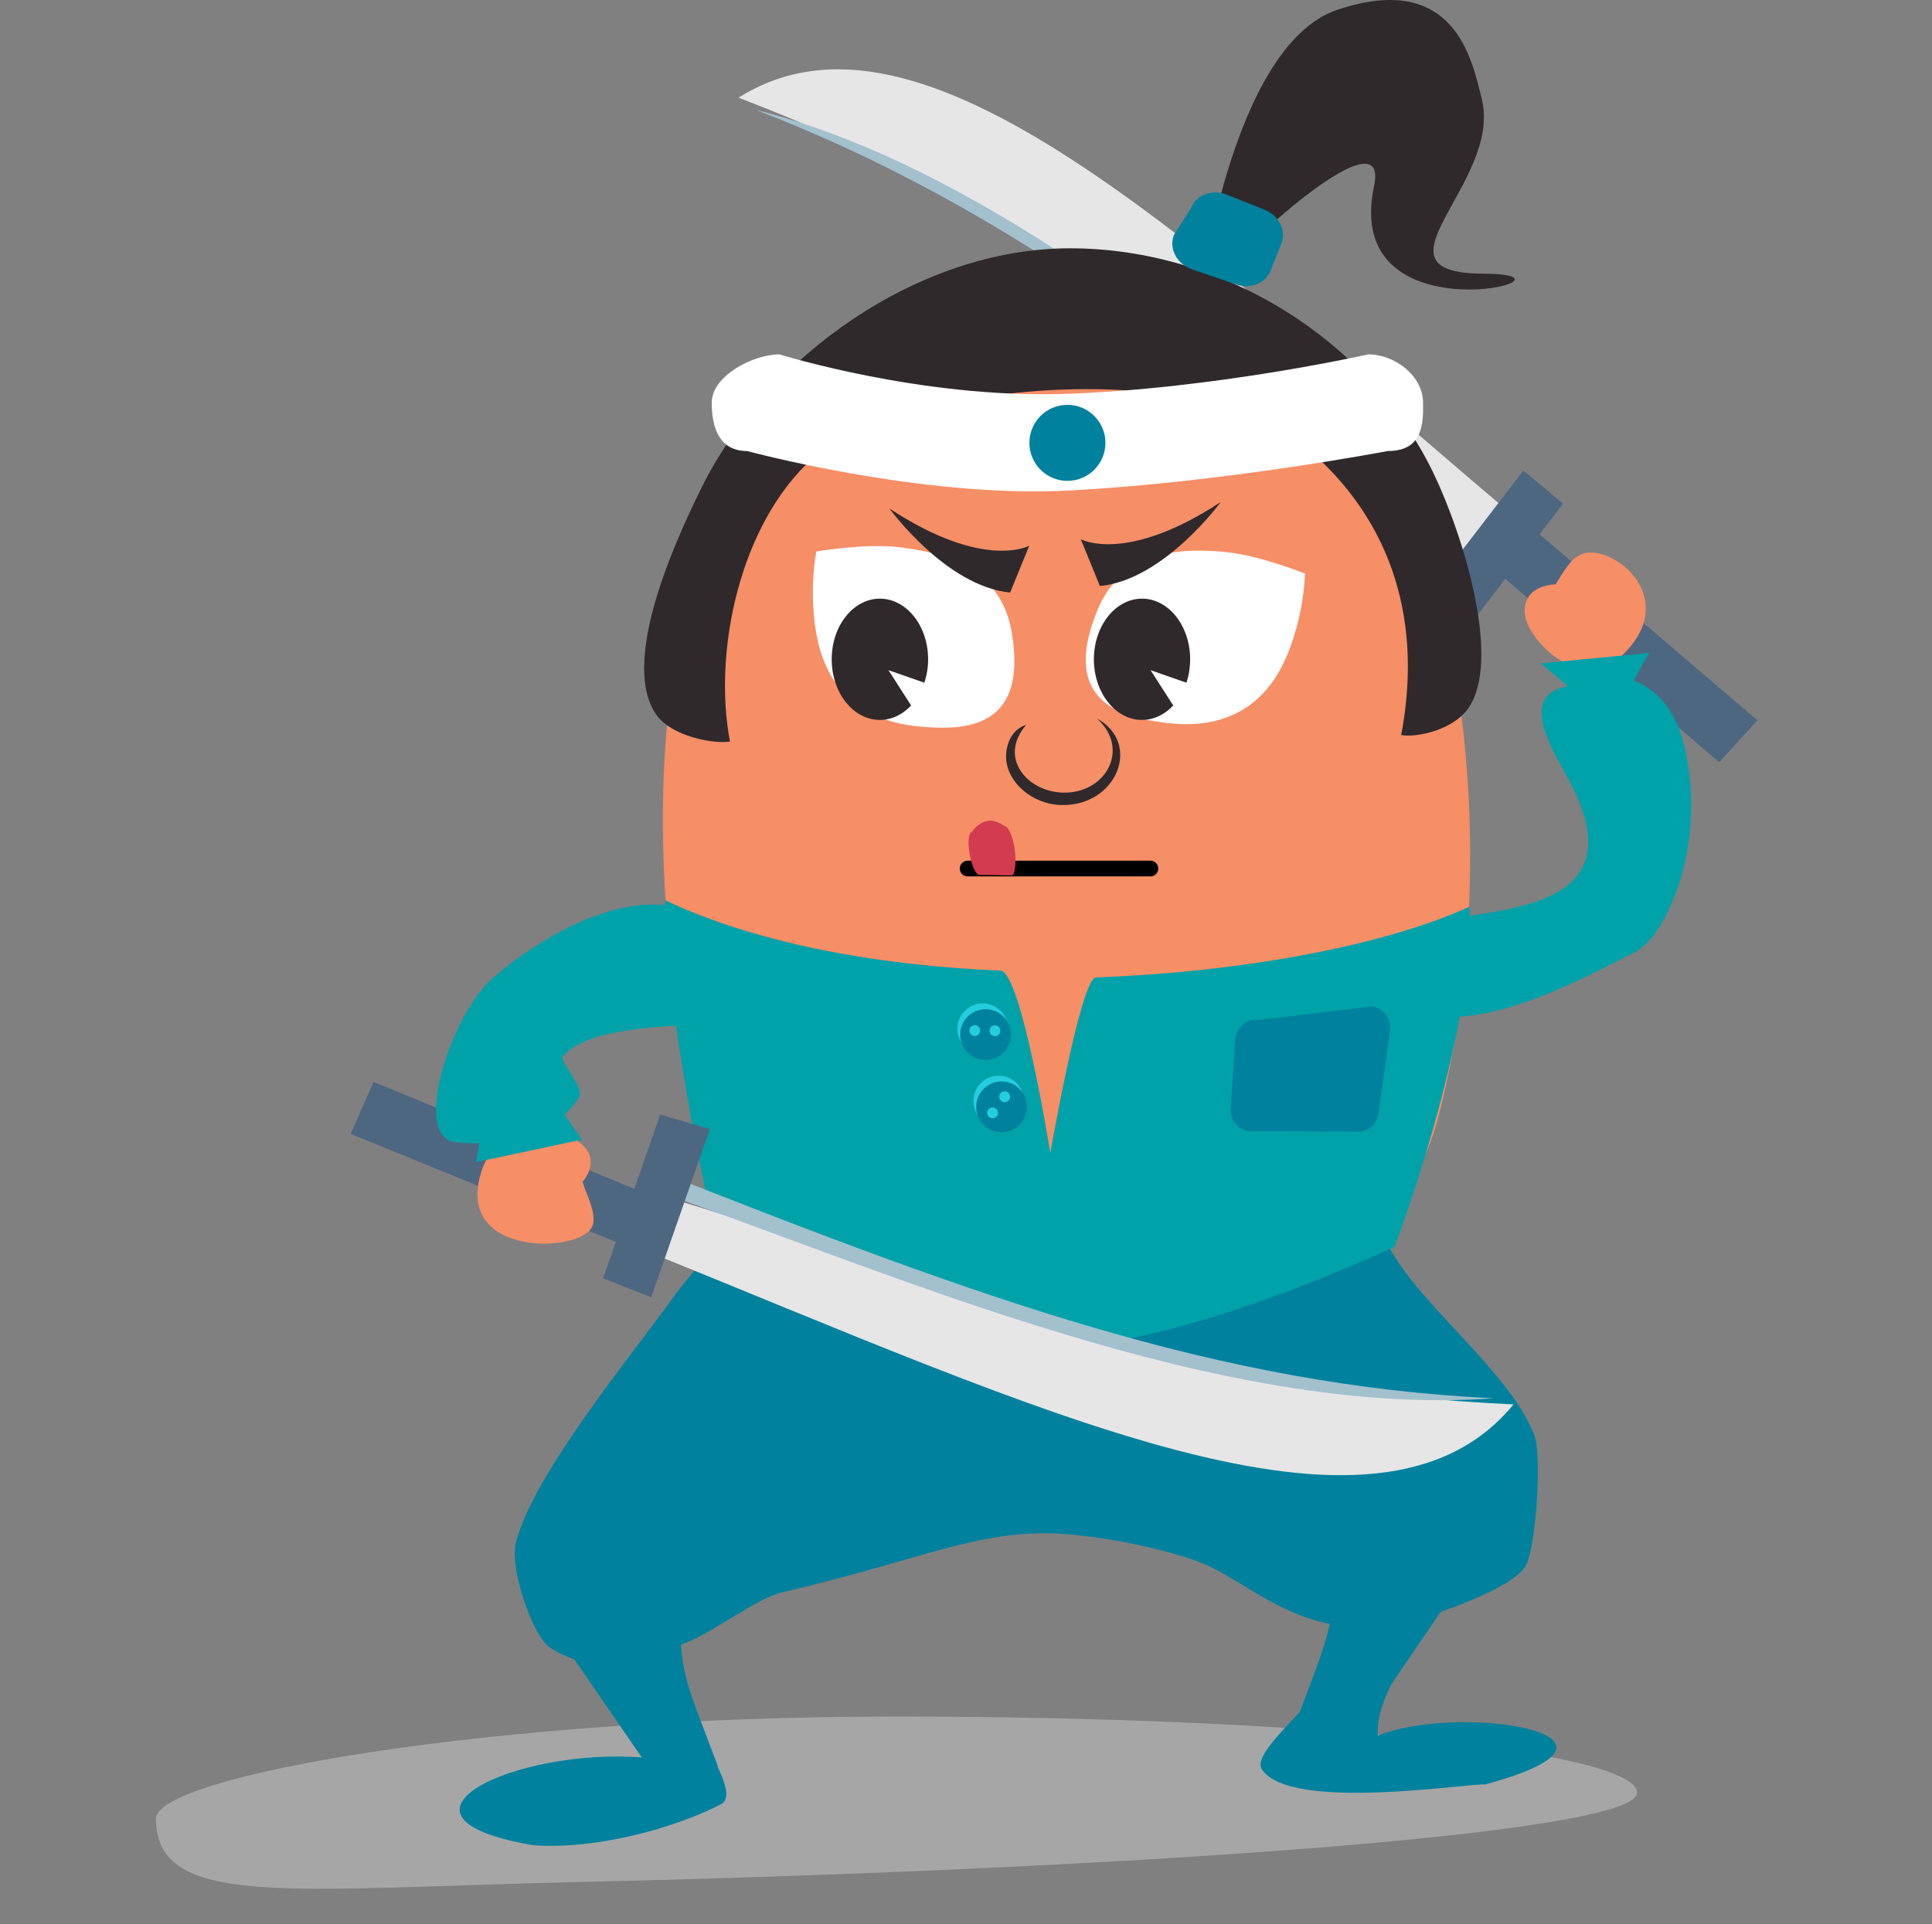 <?xml version="1.0" encoding="utf-8"?>
<!-- Generator: Adobe Illustrator 16.0.0, SVG Export Plug-In . SVG Version: 6.00 Build 0)  -->
<!DOCTYPE svg PUBLIC "-//W3C//DTD SVG 1.1//EN" "http://www.w3.org/Graphics/SVG/1.1/DTD/svg11.dtd">
<svg version="1.1" id="Layer_1" xmlns="http://www.w3.org/2000/svg" xmlns:xlink="http://www.w3.org/1999/xlink" x="0px" y="0px"
	 width="106.719px" height="106.303px" viewBox="0 0 106.719 106.303" enable-background="new 0 0 106.719 106.303"
	 xml:space="preserve">
<rect x="0" y="0" width="106.719" height="106.303" fill="#808080" stroke="none"/>
<path opacity="0.75" fill-rule="evenodd" clip-rule="evenodd" fill="#B3B3B3" d="M90.426,99.042c0,2.328-29.367,4.264-58.434,4.93
	c-15.979,0.365-23.376,1.506-23.376-3.498c0-2.326,18.314-5.643,40.906-5.643C72.112,94.831,90.426,96.718,90.426,99.042z"/>
<path fill-rule="evenodd" clip-rule="evenodd" fill="#00819E" d="M74.663,96.251c-0.81-0.295-2.264-0.822-3.075-1.117
	c2.063-5.533,2.104-4.883,2.137-10.861l8.245,1.273L74.663,96.251z"/>
<path fill-rule="evenodd" clip-rule="evenodd" fill="#00819E" d="M69.706,97.753c-0.767-1.154,4.671-4.842,3.956-6.24
	c2.049-0.012,2.308-0.381,4.355-0.391c-0.899,1.328-2.014,3.158-1.913,4.768c4.642-1.865,15.771,0.035,5.916,2.695
	C81.186,98.493,71.275,100.116,69.706,97.753z"/>
<path fill-rule="evenodd" clip-rule="evenodd" fill="#00819E" d="M36.562,98.708c0.815-0.295,2.28-0.822,3.097-1.117
	c-2.078-5.533-2.12-4.883-2.152-10.859l-8.303,1.271L36.562,98.708z"/>
<path fill-rule="evenodd" clip-rule="evenodd" fill="#00819E" d="M43.151,87.98c7.329-1.715,10.034-3.107,14.021-3.268
	c2.476-0.102,6.562,0.676,8.895,1.512c3.088,1.105,5.879,4.732,11.7,3.357c1.431-0.338,5.958-1.84,6.562-3.18
	c0.509-1.127,0.862-5.982,0.415-7.135c-1.342-3.465-6.304-7.137-8.045-10.416c-0.63-1.186-0.448-2.871-1.307-3.902
	c-0.838-1.004-4.197-3.586-5.378-4.146c-3.089-1.463-10.063-2.104-13.475-2.314c-2.524-0.156-7.891,0.369-9.946,1.842
	c-1.25,0.896-2.818,3.654-3.796,4.842c-1.369,1.666-4.374,4.779-5.63,6.531c-2.28,3.18-7.67,9.695-8.663,13.479
	c-0.35,1.334,0.688,4.428,1.537,5.516c0.613,0.785,2.851,1.42,3.847,1.4c1.214-0.025,3.148-1.01,4.274-1.463
	C39.36,90.15,41.892,88.275,43.151,87.98z"/>
<g>
	<path fill-rule="evenodd" clip-rule="evenodd" fill="#E6E6E6" d="M82.163,31.375C62.137,17.221,57.209,11.731,40.798,5.396
		c10.088-6.37,24.704,7.739,43.268,23.501C83.431,29.723,82.797,30.548,82.163,31.375z"/>
	<path fill-rule="evenodd" clip-rule="evenodd" fill="#A3C0CD" d="M41.726,6.06C56.445,9.758,70.804,23.27,82.27,32.094
		c0.073-0.244-0.705,0.679-0.632,0.435C66.897,20.205,55.929,11.521,41.726,6.06z"/>
	<polygon fill-rule="evenodd" clip-rule="evenodd" fill="#4D6781" points="80.509,35.417 86.341,27.826 84.15,25.995 78.149,33.805 
			"/>
	<polygon fill-rule="evenodd" clip-rule="evenodd" fill="#4D6781" points="83.053,31.892 94.965,42.112 97.076,39.79 84.588,29.129 
			"/>
</g>
<path fill-rule="evenodd" clip-rule="evenodd" fill="#F68E66" d="M58.772,16.908c9.972,0,18.241,7.018,20.754,16.182
	c0.294,1.288,0.767,2.647,1.176,6.252c0.959,7.453,0.568,15.486-1.3,22.549c-4.183,15.832-38.286,14.85-41.152-0.578
	c-1.312-7.068-2.091-14.717-1.342-21.962c0.234-2.346,0.77-4.969,1.11-6.326C40.554,23.76,48.918,16.908,58.772,16.908z"/>
<path fill-rule="evenodd" clip-rule="evenodd" fill="#2F292B" d="M44.871,25.338c4.258-3.847,20.979-6.03,27.392-0.518
	c4.721,4.058,6.308,9.624,5.135,15.79c0.888,0.146,2.85-0.281,3.693-1.462c1.894-2.652-0.28-9.627-1.915-13.02
	c-3.5-7.25-11.52-12.411-20.075-12.411c-8.395,0-16.795,6.034-20.353,13.231c-1.713,3.462-4.458,9.788-2.479,12.558
	c0.845,1.181,3.163,1.608,4.053,1.462C39.376,36.007,40.857,28.965,44.871,25.338z"/>
<path fill="#2F292B" d="M56.687,40.04c-1.567,1.824,0.048,3.678,1.992,3.747c2.395,0.089,3.788-2.408,1.915-4.093
	c2.488,1.369,1.104,4.834-1.938,4.781c-1.645-0.029-2.99-1.25-3.076-2.529C55.535,41.254,55.804,40.33,56.687,40.04z"/>
<path fill-rule="evenodd" clip-rule="evenodd" fill="#00A2AA" d="M81.173,50.09c0.266,7.306-4.145,18.788-4.145,18.788
	s-11.688,5.57-19.087,5.564c-4.24-0.004-18.282-5.564-18.282-5.564s-2.82-11.709-2.92-19.146c4.995,2.369,11.671,3.602,18.527,3.891
	c1.152,0.049,2.75,10.084,2.75,10.084s1.682-9.68,2.519-9.709C68.21,53.726,76.275,52.333,81.173,50.09z"/>
<line fill="none" stroke="#3E3639" stroke-width="0.526" x1="53.61" y1="48.11" x2="63.683" y2="48.11"/>
<path fill="#2F292B" d="M66.224,16.769c0,0,1.719-14.249,7.657-16.232c6.504-2.172,7.436,2.813,7.962,4.9
	c1.18,4.674-6.591,9.65,0.07,9.681c6.66,0.031-7.87,3.89-6.013-4.838C76.841,5.861,67.335,14.573,66.224,16.769z"/>
<path fill="#00819E" d="M70.179,14.962c-0.285,0.719-1.165,1.043-1.964,0.725l-2.442-0.831c-0.798-0.318-1.213-1.158-0.927-1.877
	l0.956-1.5c0.286-0.718,1.166-1.042,1.964-0.725l2.085,0.831c0.798,0.318,1.213,1.159,0.927,1.877L70.179,14.962z"/>
<path fill-rule="evenodd" clip-rule="evenodd" fill="#00819E" d="M37.758,92.72c-2.256-0.012-2.006,0.336-4.262,0.324
	c0.99,1.33,2.034,4.055,2.034,4.055c-7.035-0.58-15.214,3.277-6.085,4.84c3.663,0.266,8.06-1.051,10.375-2.264
	C41.259,98.921,36.971,94.12,37.758,92.72z"/>
<path fill="#FFFFFF" d="M78.608,22.605c0,1.476-0.48,2.313-1.956,2.313c0,0-9.124,1.748-17.696,2.186
	c-8.087,0.413-17.687-2.186-17.687-2.186c-1.475,0-1.955-1.195-1.955-2.67l0,0c0-1.475,2.269-2.671,3.744-2.671
	c0,0,7.795,2.438,15.693,2.186c8.319-0.266,16.827-2.186,16.827-2.186c1.476,0,3.029,1.196,3.029,2.671V22.605z"/>
<circle fill="#00819E" cx="58.961" cy="24.466" r="2.1"/>
<path fill-rule="evenodd" clip-rule="evenodd" fill="#F68E66" d="M85.921,32.281c0.446-0.652,0.903-1.676,1.791-1.75
	c1.881-0.155,5.15,2.859,1.651,5.893c-1.363,1.183-3.473,0.419-4.734-1.483C83.858,33.779,84.117,32.385,85.921,32.281z"/>
<path fill-rule="evenodd" clip-rule="evenodd" fill="#00A2AA" d="M85.108,36.65l5.983-0.576l-0.854,1.525
	c0,0,1.998,0.553,2.728,3.342c1.458,5.571-0.939,10.798-2.628,11.645c-2.772,1.391-8.203,4.442-11.894,3.362
	c-1.161-0.34-1.756-3.939,0.89-4.927c2.648-0.988,11.693-0.272,7.132-8.289c-0.89-1.563-2.512-4.377,0.143-4.818L85.108,36.65z"/>
<g>
	<path fill-rule="evenodd" clip-rule="evenodd" fill="#FFFFFF" d="M67.797,30.508c-2.753-0.292-5.881-0.024-7.203,3.257
		c-2.015,5,1.292,5.901,4.045,6.194c2.754,0.292,5.268-0.689,6.547-3.979c0.894-2.294,0.894-4.297,0.894-4.297
		S69.622,30.702,67.797,30.508z"/>
</g>
<g>
	<path fill-rule="evenodd" clip-rule="evenodd" fill="#FFFFFF" d="M49.528,30.217c2.752,0.292,5.752,1.212,6.354,4.697
		c0.918,5.312-2.502,5.498-5.254,5.206c-2.752-0.292-5.002-1.781-5.562-5.266c-0.391-2.431,0.03-4.389,0.03-4.389
		S47.705,30.023,49.528,30.217z"/>
</g>
<g>
	<g>
		<path fill-rule="evenodd" clip-rule="evenodd" fill="#2F292B" d="M48.603,39.773c-1.47,0-2.662-1.5-2.662-3.35
			c0-1.85,1.191-3.35,2.662-3.35c1.469,0,2.664,1.5,2.664,3.35c0,0.458-0.076,0.896-0.208,1.293l-1.982-0.692l1.251,1.951
			C49.863,39.472,49.261,39.773,48.603,39.773z"/>
		<path fill-rule="evenodd" clip-rule="evenodd" fill="#2F292B" d="M63.083,39.773c-1.468,0-2.659-1.5-2.659-3.35
			c0-1.85,1.191-3.35,2.659-3.35c1.469,0,2.657,1.5,2.657,3.35c0,0.458-0.073,0.896-0.203,1.293l-1.983-0.692l1.253,1.951
			C64.342,39.472,63.738,39.773,63.083,39.773z"/>
	</g>
	<path fill-rule="evenodd" clip-rule="evenodd" fill="#2F292B" d="M49.129,28.092c0,0,3.123,4.302,6.669,4.643l1.055-2.588
		C56.853,30.146,54.373,31.539,49.129,28.092z"/>
	<path fill-rule="evenodd" clip-rule="evenodd" fill="#2F292B" d="M67.43,27.734c0,0-3.127,4.301-6.674,4.642L59.7,29.788
		C59.7,29.788,62.183,31.182,67.43,27.734z"/>
</g>
<g>
	<path fill-rule="evenodd" clip-rule="evenodd" fill="#E6E6E6" d="M36.166,65.937c23.461,7.139,29.867,10.801,47.437,11.65
		c-7.573,9.219-25.884,0.424-48.464-8.699C35.482,67.906,35.824,66.923,36.166,65.937z"/>
	<path fill-rule="evenodd" clip-rule="evenodd" fill="#A3C0CD" d="M82.513,77.249c-15.136,1.119-33.015-6.832-46.675-11.604
		c0.007,0.256,0.456-1.225,0.464-0.969C54.169,71.74,67.313,76.532,82.513,77.249z"/>
	<polygon fill-rule="evenodd" clip-rule="evenodd" fill="#4D6781" points="36.465,61.579 33.316,70.62 35.972,71.669 39.211,62.368 
			"/>
	<polygon fill-rule="evenodd" clip-rule="evenodd" fill="#4D6781" points="35.159,65.726 20.636,59.773 19.363,62.64 34.57,68.833 	
		"/>
</g>
<path fill-rule="evenodd" clip-rule="evenodd" fill="#F68E66" d="M32.177,65.296c0.221,0.73,0.938,1.986,0.44,2.623
	c-1.05,1.348-7.681,1.391-5.961-3.385c0.56-1.545,2.063-2.307,4.298-1.869C32.318,62.931,33.22,64.034,32.177,65.296z"/>
<path fill-rule="evenodd" clip-rule="evenodd" fill="#00A2AA" d="M27.12,59.327l-0.822,4.875l5.844-1.244l-3.777-5.404
	C28.364,57.554,28.58,57.355,27.12,59.327z"/>
<path fill="#00A2AA" d="M31.094,58.349c-0.245,0.227,1.213,1.744,0.893,2.273c-1.189,1.965-4.323,2.75-6.588,2.496
	c-2.843,0.102-0.532-7.098,1.884-9.143c5.77-4.88,12.083-5.508,12.828-0.702c0.095,0.614-0.814,3.334-2.029,3.368
	C32.141,56.808,31.346,58.116,31.094,58.349z"/>
<circle fill="#24CDDE" cx="54.283" cy="56.833" r="1.4"/>
<circle fill="#24CDDE" cx="55.168" cy="60.825" r="1.399"/>
<line fill="none" stroke="#000000" stroke-width="0.867" stroke-linecap="round" x1="53.45" y1="47.983" x2="63.547" y2="47.983"/>
<path fill="#D33B50" d="M53.566,47.212c0.119,0.652,0.364,1.154,0.547,1.121l1.8,0.027c0.182-0.034,0.232-0.948,0.112-1.6l0,0
	c-0.12-0.652-0.364-1.154-0.547-1.121c0,0-0.471-0.393-0.95-0.285c-0.559,0.125-0.85,0.616-0.85,0.616
	C53.497,46.004,53.446,46.559,53.566,47.212L53.566,47.212z"/>
<circle fill="#00819E" cx="54.439" cy="57.156" r="1.4"/>
<circle fill="#24CDDE" cx="53.842" cy="56.934" r="0.3"/>
<circle fill="#24CDDE" cx="54.956" cy="56.942" r="0.3"/>
<circle fill="#00819E" cx="55.325" cy="61.147" r="1.4"/>
<circle fill="#24CDDE" cx="54.828" cy="61.481" r="0.3"/>
<circle fill="#24CDDE" cx="55.498" cy="60.591" r="0.3"/>
<path fill="#00819E" d="M76.143,61.513c-0.09,0.645-0.686,1.096-1.331,1.006l-5.818-0.031c-0.646-0.09-1.095-0.686-1.006-1.33
	l0.248-3.803c0.09-0.645,0.685-1.096,1.33-1.006l6.208-0.748c0.646,0.09,1.096,0.686,1.006,1.33L76.143,61.513z"/>
</svg>
